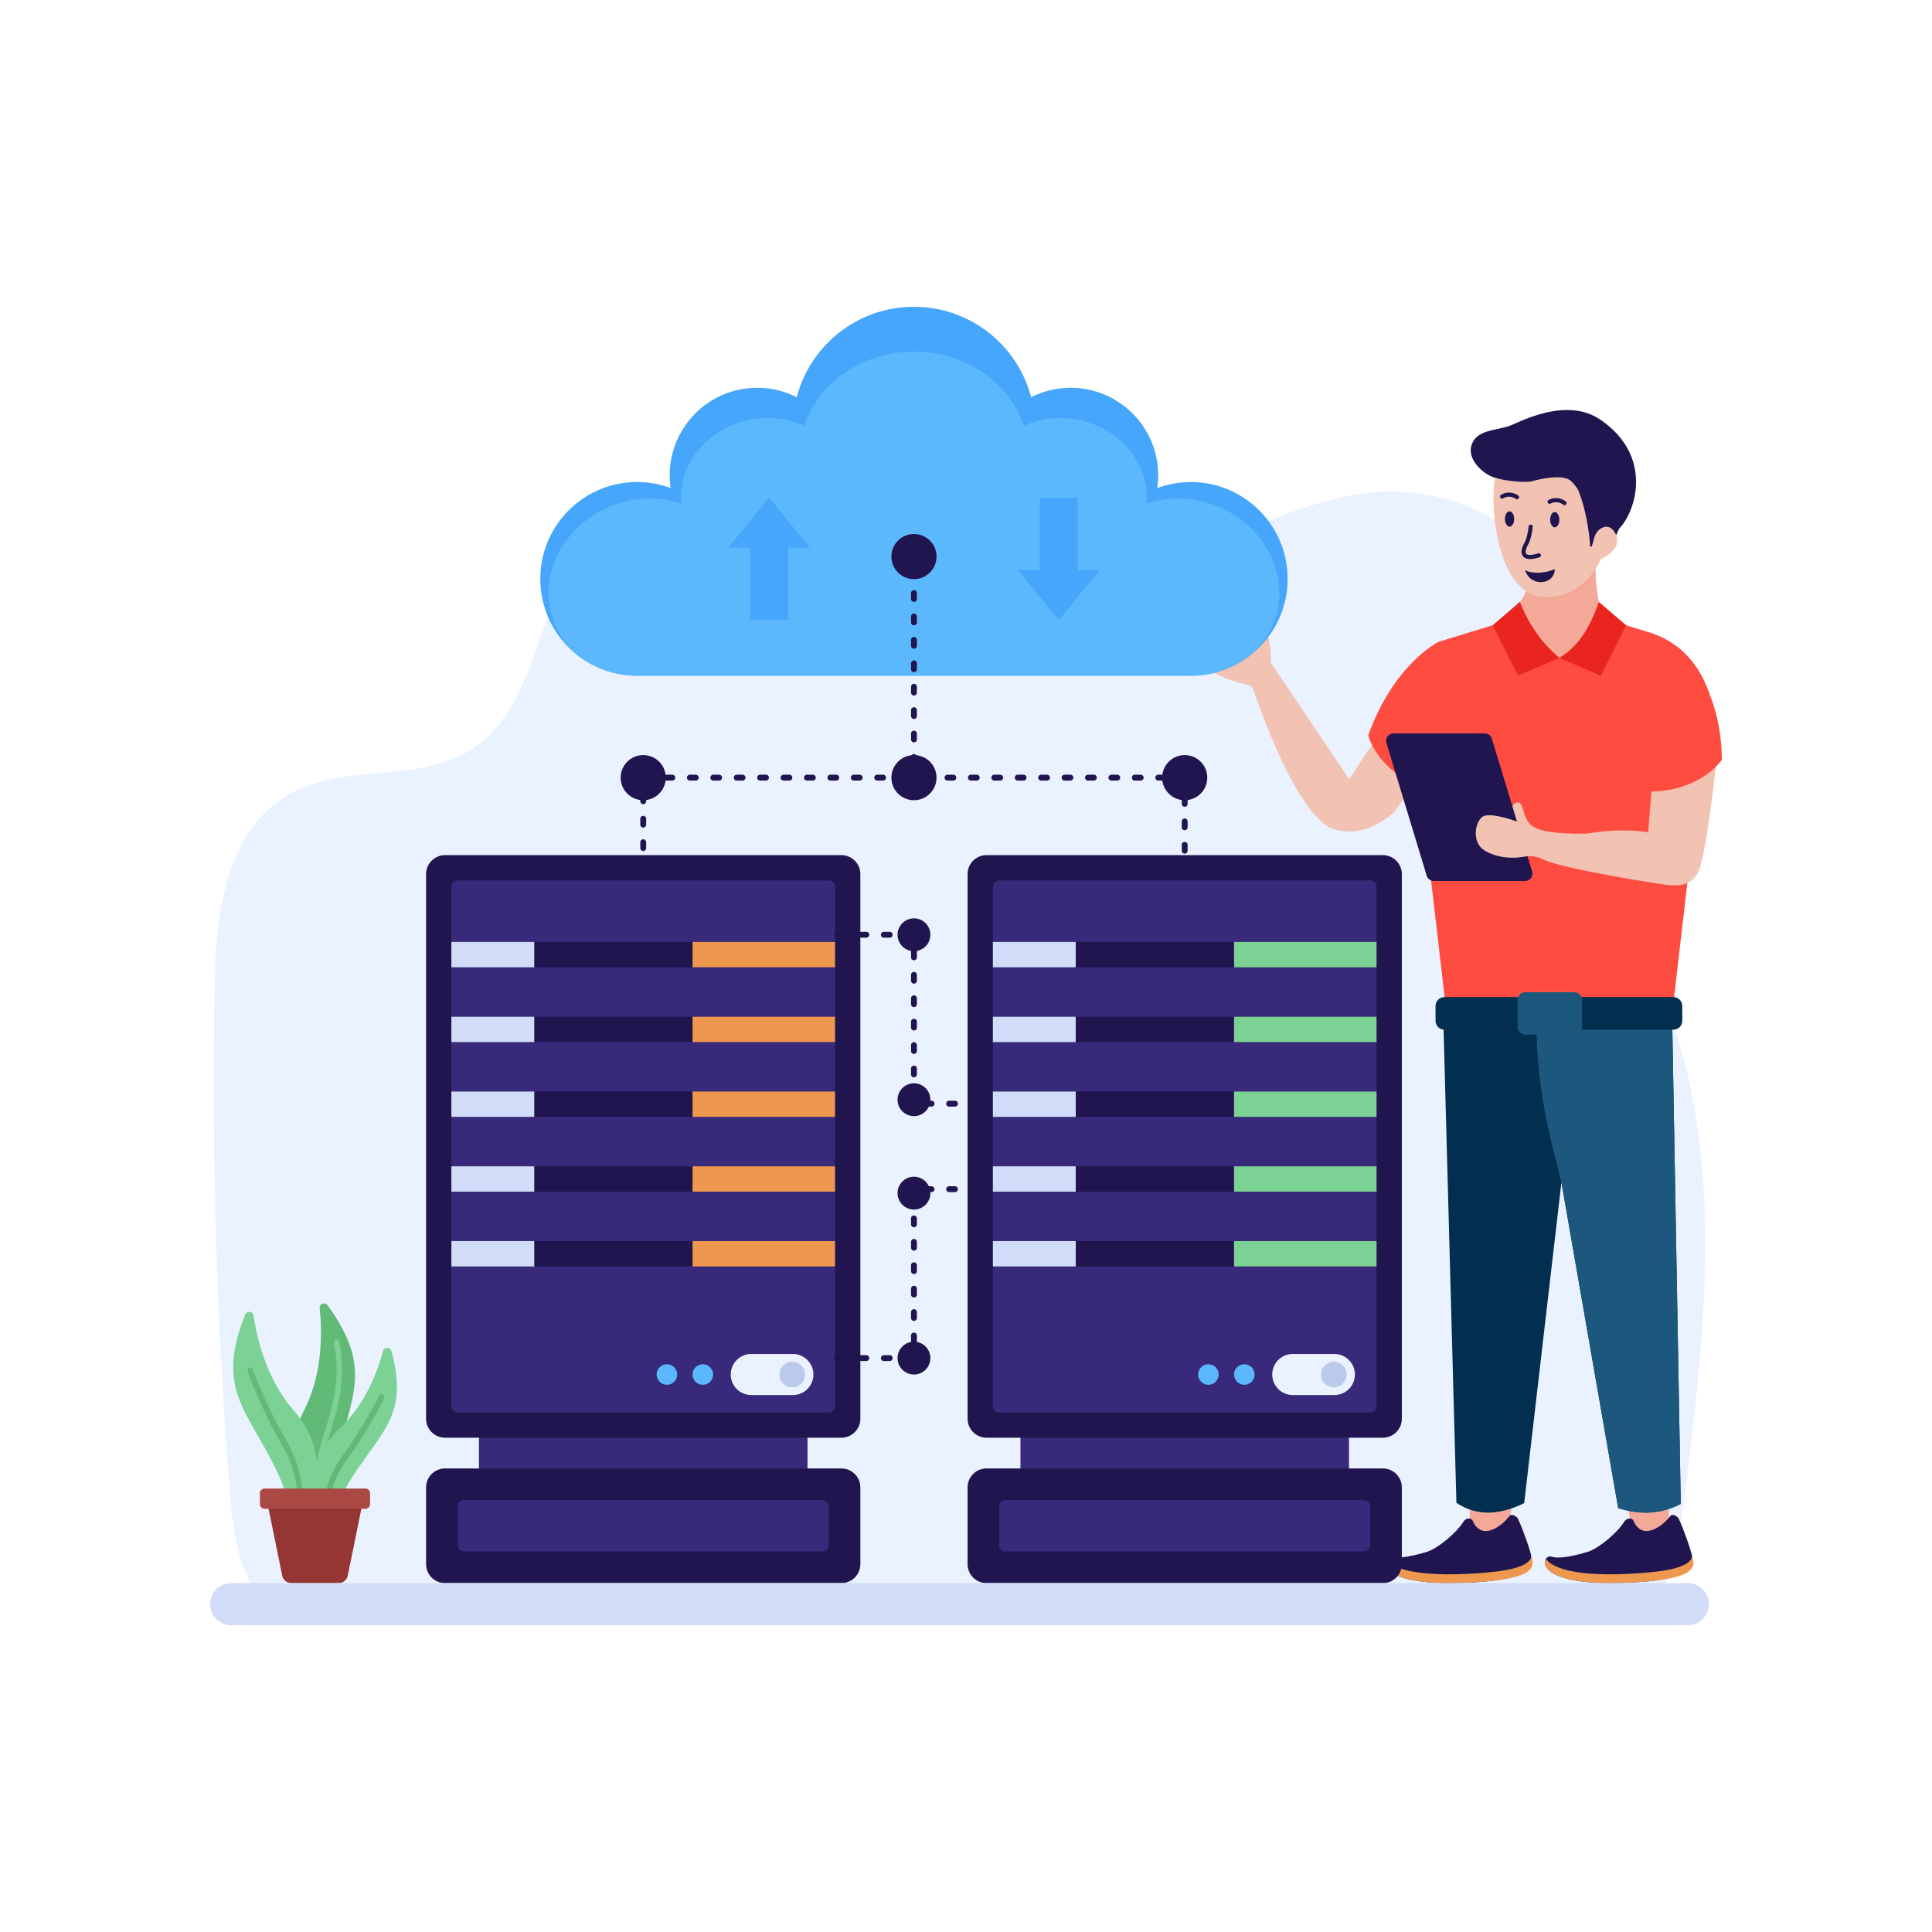 <svg id="SvgjsSvg1001" width="550" height="550" xmlns="http://www.w3.org/2000/svg" version="1.1"
>
    <defs id="SvgjsDefs1002"></defs>
    <g id="SvgjsG1008">
        <svg xmlns="http://www.w3.org/2000/svg" enable-background="new 0 0 330 300" viewBox="0 0 330 300" width="550"
             height="550">
            <path fill="#ebf2ff"
                  d="M290.145 179.075c-2.642-20.374-10.983-40.793-27.05-54.48-5.402-4.603-12.2-9.567-11.837-16.463.39-7.401 9.013-12.175 10.76-19.396 1.302-5.378-1.68-11.112-6.257-14.497-4.576-3.385-10.463-4.758-16.235-5.245-6.09-.515-13.705 1.419-21.226 4.315-19.36 7.456-39.879 11.46-60.625 11.297l-2.132-.016c-12.745-.1-25.077-3.785-36.318-9.791-2.152-1.15-4.499-1.847-7.023-1.854-9.34-.028-15.57 9.127-18.661 17.52s-5.543 18.02-13.434 22.779c-8.775 5.291-20.867 2.31-30 7.02-11.357 5.857-13.218 20.392-13.451 32.69-.55 29.028.323 58.08 2.612 87.032.534 6.753 1.424 14.072 6.218 19.015h237.3c3.158-5.425 4.21-12.215 4.987-18.537 2.507-20.39 5.014-41.014 2.372-61.389z"
                  class="colorebf2ff svgShape"></path>
            <path fill="#f2c3b3"
                  d="M204.742 95.787c1.367-6.427 9.823.373 9.823.373s-.623-3.528.95-3.85c1.586-.32 1.578 5.901 1.578 5.901l13.366 19.898 3.049-4.711 3.398-4.823c2.583 5.554 8.294 4.146 8.294 4.146s-5.77 9.822-7.3 11.163c-.012.011-.023.011-.023.011-2.427 2.14-5.72 3.792-9.721 2.85-6.171-1.454-12.797-20.16-14.085-23.965a1.218 1.218 0 0 0-.905-.806c-2.25-.48-9.253-2.295-8.424-6.187z"
                  class="colorf2c3b3 svgShape"></path>
            <path fill="#f4a998"
                  d="M251.044 236.486v12.047c0 2.39 6.173 2.39 6.173 0l1.99-12.047h-8.163zM277.066 235.75l1.832 11.907c.364 2.362 6.465 1.424 6.102-.938l.135-12.21-8.069 1.242zM263.687 98.277c7.74.758 9.402-10.471 9.402-10.471s-.407-1.967-.511-4.072c-.118-2.013.039-3.7.039-3.7l-11.715 3.975c0 .34-.013.653-.052.941-.138 1.39-.804 2.232-1.242 2.856-.52.744-.811 1.132-.811 1.132s-2.85 8.58 4.89 9.34z"
                  class="colorf4a998 svgShape"></path>
            <path fill="#fe4c40"
                  d="M291.495 102.204c-1.593-3.988-4.68-7.284-8.692-8.815-.342-.13-.689-.25-1.04-.357l-9.415-2.893c.06 4.105-1.812 6.62-6.008 7.221-2.852-1.65-4.884-4.032-6.007-7.22l-14.616 4.494-5.2 7.035 6.557 56.417h38.55l6.354-54.674-.483-1.208z"
                  class="colorfe4c40 svgShape"></path>
            <path fill="#f2c3b3" d="M258.38 125.083s-.528-2.497.42-2.9c1.737-.74.882 2.374 2.958 3.932"
                  class="colorf2c3b3 svgShape"></path>
            <path fill="#ea241f"
                  d="M259.608 87.806c1.571 4 3.846 7.15 6.74 9.548l-7.081 3.062-4.298-8.627 4.64-3.983zM273.089 87.806l4.667 3.995-4.325 8.615-7.082-3.062c3.153-1.837 5.281-5.195 6.74-9.548z"
                  class="colorea241f svgShape"></path>
            <path fill="#f2c3b3" d="m258.817 130.465-2.466.037s1.584-3.037 3.103-2.993c1.47.045-.38 2.742-.637 2.956z"
                  class="colorf2c3b3 svgShape"></path>
            <path fill="#20154f"
                  d="M254.531 66.281c.245.123.512.223.813.323 2.092.668 11.005 3.494 11.15 3.516.244.034 4.606 9.881 4.762 9.881l4.795-3.594s.212-.4.479-1.068c3.004-3.071 5.864-12.563-3.25-18.705-5.674-3.828-13.43.3-15.255 1.035-2.336.946-6.02.579-6.743 3.616-.467 1.97 1.38 4.073 3.25 4.996z"
                  class="color20154f svgShape"></path>
            <path fill="#f2c3b3"
                  d="M261.488 67.24c.147-.03 5.243-1.548 6.826-.091.49.45.896.976 1.245 1.536 1.2 2.889 1.878 6.832 2.056 9.674l.27-.005.408-1.457c.204-.731.66-1.4 1.341-1.737.65-.322 1.406-.328 2.072.621 2.003 2.855-2.225 4.717-2.225 4.717s-3.293 7.61-10.813 6.319c-6.241-1.071-8.366-13.518-7.313-20.215 2.095.667 5.368.8 6.133.639z"
                  class="colorf2c3b3 svgShape"></path>
            <ellipse cx="257.843" cy="73.651" fill="#20154f" rx=".788" ry="1.308"
                     class="color20154f svgShape"></ellipse>
            <ellipse cx="265.563" cy="73.763" fill="#20154f" rx=".788" ry="1.308"
                     class="color20154f svgShape"></ellipse>
            <path fill="#20154f"
                  d="M259.118 70.283a.347.347 0 0 1-.206-.067 1.965 1.965 0 0 0-2.165-.098.35.35 0 0 1-.358-.602 2.665 2.665 0 0 1 2.935.134.35.35 0 0 1-.206.633zM265.57 82.189c.004 2.69-4.097 3.197-5.073.213 1.443.724 3.774.422 5.073-.213zM261.34 80.49c-.538 0-.935-.152-1.187-.457-.406-.49-.335-1.293.2-2.259.59-1.065.746-2.827.747-2.845a.356.356 0 0 1 .378-.319.35.35 0 0 1 .32.378c-.007.079-.17 1.928-.833 3.125-.368.667-.473 1.231-.272 1.475.242.293 1.008.265 2.047-.073.18-.063.381.04.44.224a.35.35 0 0 1-.224.44c-.632.208-1.172.311-1.615.311zM267.23 71.292a.347.347 0 0 1-.22-.078 1.966 1.966 0 0 0-2.156-.203.35.35 0 1 1-.328-.618 2.666 2.666 0 0 1 2.924.276.35.35 0 0 1-.22.623z"
                  class="color20154f svgShape"></path>
            <path fill="#022e4f"
                  d="M285.609 158.594c.332 18.071 1.478 83.285 1.478 83.285-3.069 1.594-6.56 2.03-10.688.721l-9.696-55.65-6.36 54.799c-4.464 2.185-8.318 2.146-11.577-.058l-2.252-83.097h39.095z"
                  class="color022e4f svgShape"></path>
            <path fill="#1c587e"
                  d="M262.397 158.594h23.212c.332 18.071 1.478 83.285 1.478 83.285-3.069 1.594-6.56 2.03-10.688.721l-9.696-55.65c-3.018-11.568-4.25-17.885-4.306-28.356z"
                  class="color1c587e svgShape"></path>
            <path fill="#022e4f"
                  d="M246.717 155.31h39.113c.838 0 1.517.68 1.517 1.518v2.53c0 .838-.68 1.517-1.517 1.517h-39.113c-.838 0-1.517-.679-1.517-1.517v-2.53c0-.838.679-1.518 1.517-1.518z"
                  class="color022e4f svgShape"></path>
            <path fill="#1c587e"
                  d="M259.21 155.844v4.483c0 .77.605 1.375 1.375 1.375h8.251a1.37 1.37 0 0 0 1.375-1.375v-4.483a1.38 1.38 0 0 0-1.375-1.375h-8.25a1.37 1.37 0 0 0-1.376 1.375z"
                  class="color1c587e svgShape"></path>
            <path fill="#f2c3b3" d="m258.817 130.465-2.466.037s1.584-3.037 3.103-2.993c1.47.045-.38 2.742-.637 2.956z"
                  class="colorf2c3b3 svgShape"></path>
            <path fill="#fe4c40"
                  d="M245.717 94.634s-7.602 3.688-12.029 16c1.333 4.124 5.323 7.782 10.226 9.31 0 0 8.858-14.438 1.803-25.31z"
                  class="colorfe4c40 svgShape"></path>
            <path fill="#20154f"
                  d="M238.023 110.274h15.59c.557 0 1.049.364 1.21.897l6.88 22.68a1.265 1.265 0 0 1-1.21 1.63h-15.591a1.265 1.265 0 0 1-1.21-.897l-6.88-22.679a1.265 1.265 0 0 1 1.211-1.631z"
                  class="color20154f svgShape"></path>
            <path fill="#f2c3b3"
                  d="M282.787 112.581s-1.188 12.83-1.252 14.578c0 0-4.204-.822-10.463.216 0 0-7.239.298-9.314-1.26l-3.378-1.032s-4.194-1.481-5.273-.496c-1.149 1.05-1.516 3.664-.21 5.121.883.985 2.892 1.6 4.32 1.738 3.543.341 3.58-.978 6.758.505 3.178 1.484 20.945 4.356 21.425 4.25.48-.105 3.27.625 4.693-2.316 1.424-2.941 3.216-20 3.216-20l-10.522-1.304z"
                  class="colorf2c3b3 svgShape"></path>
            <path fill="#fe4c40"
                  d="M286.881 95.787s7.149 5.937 7.227 19.02c-2.628 3.446-7.607 5.568-12.74 5.377 0 0-4.756-16.491 5.513-24.397z"
                  class="colorfe4c40 svgShape"></path>
            <path fill="#20154f"
                  d="M286.567 244.16c-.457-.373-1-.598-1.352-.126-1.233 1.654-4.686 4.232-6.198.741-.264-.61-1.212-.47-1.554.099-1.062 1.77-4.163 4.448-6.102 5.133 0 0-4.504 1.498-6.33.885-1.825-.613-4.065 5.71 15.278 4.313 7.011-.507 8.668-2.083 8.726-4.243.018-.7-2.075-6.481-2.468-6.802z"
                  class="color20154f svgShape"></path>
            <path fill="#ee984f"
                  d="M280.169 253.705c-11.068.8-15.068-.929-16.124-2.439-.848 1.286.896 5.048 16.264 3.939 6.805-.492 9.835-1.626 8.726-4.243-.523 1.578-3.535 2.358-8.866 2.743z"
                  class="coloree984f svgShape"></path>
            <path fill="#20154f"
                  d="M259.102 244.16c-.456-.373-1-.598-1.351-.126-1.233 1.654-4.686 4.232-6.198.741-.264-.61-1.212-.47-1.554.099-1.063 1.77-4.164 4.448-6.103 5.133 0 0-4.503 1.498-6.329.885-1.826-.613-4.065 5.71 15.277 4.313 7.012-.507 8.668-2.083 8.726-4.243.019-.7-2.075-6.481-2.468-6.802z"
                  class="color20154f svgShape"></path>
            <path fill="#ee984f"
                  d="M252.704 253.705c-11.068.8-15.068-.929-16.124-2.439-.847 1.286.897 5.048 16.264 3.939 6.805-.492 9.836-1.626 8.726-4.243-.522 1.578-3.534 2.358-8.866 2.743z"
                  class="coloree984f svgShape"></path>
            <path fill="#46a6fc"
                  d="M219.933 83.875c0 9.14-7.4 16.54-16.54 16.54H108.82c-9.128 0-16.529-7.4-16.529-16.54 0-9.128 7.4-16.54 16.529-16.54 2.02 0 3.945.373 5.731 1.027a14.861 14.861 0 0 1-.163-2.171c0-8.253 6.7-14.953 14.953-14.953 2.428 0 4.727.584 6.746 1.61 2.312-8.882 10.401-15.442 20.031-15.442 9.607 0 17.696 6.56 20.007 15.443a14.898 14.898 0 0 1 6.747-1.611c8.265 0 14.953 6.7 14.953 14.953 0 .747-.058 1.47-.163 2.183a16.418 16.418 0 0 1 5.731-1.04c9.14 0 16.54 7.413 16.54 16.541z"
                  class="color46a6fc svgShape"></path>
            <path fill="#5cb8fc"
                  d="M218.45 84.936c-.79-8.239-8.481-14.777-17.206-14.777-1.916 0-3.744.327-5.414.909.062-.623.078-1.255.037-1.906-.445-7.102-7.045-12.752-14.763-12.752-2.268 0-4.388.488-6.26 1.35-2.36-7.368-9.918-12.699-18.726-12.699-8.83 0-16.388 5.33-18.748 12.698-1.861-.86-3.992-1.349-6.26-1.349-7.707 0-14.319 5.65-14.764 12.752-.04.64-.024 1.273.038 1.895a16.67 16.67 0 0 0-5.415-.898c-8.713 0-16.404 6.538-17.194 14.777-.507 5.284 1.926 10.003 6.046 12.803a16.433 16.433 0 0 0 8.999 2.677h94.573c3.326 0 6.416-.99 9.009-2.677 4.122-2.8 6.554-7.52 6.048-12.803z"
                  class="color5cb8fc svgShape"></path>
            <path fill="#46a6fc"
                  d="m187.827 82.369-6.973 8.544-6.971-8.544h3.716V69.998h6.509v12.37zM124.398 78.542l6.973-8.544 6.971 8.544h-3.717v12.37h-6.508v-12.37z"
                  class="color46a6fc svgShape"></path>
            <circle cx="202.358" cy="117.828" r="3.855" fill="#20154f" class="color20154f svgShape"></circle>
            <circle cx="156.112" cy="117.828" r="3.855" fill="#20154f" class="color20154f svgShape"></circle>
            <circle cx="109.867" cy="117.828" r="3.855" fill="#20154f" class="color20154f svgShape"></circle>
            <path fill="#20154f"
                  d="M202.358 142.359a.5.5 0 0 1-.5-.5v-.553a.5.5 0 1 1 1 0v.553a.5.5 0 0 1-.5.5zm-92.491 0a.5.5 0 0 1-.5-.5v-1a.5.5 0 1 1 1 0v1a.5.5 0 0 1-.5.5zm92.49-3.553a.5.5 0 0 1-.5-.5v-1a.5.5 0 1 1 1 0v1a.5.5 0 0 1-.5.5zm-92.49-.447a.5.5 0 0 1-.5-.5v-1a.5.5 0 1 1 1 0v1a.5.5 0 0 1-.5.5zm92.49-3.553a.5.5 0 0 1-.5-.5v-1a.5.5 0 1 1 1 0v1a.5.5 0 0 1-.5.5zm-92.49-.447a.5.5 0 0 1-.5-.5v-1a.5.5 0 1 1 1 0v1a.5.5 0 0 1-.5.5zm92.49-3.553a.5.5 0 0 1-.5-.5v-1a.5.5 0 1 1 1 0v1a.5.5 0 0 1-.5.5zm-92.49-.447a.5.5 0 0 1-.5-.5v-1a.5.5 0 1 1 1 0v1a.5.5 0 0 1-.5.5zm92.49-3.553a.5.5 0 0 1-.5-.5v-1a.5.5 0 1 1 1 0v1a.5.5 0 0 1-.5.5zm-92.49-.447a.5.5 0 0 1-.5-.5v-1a.5.5 0 1 1 1 0v1a.5.5 0 0 1-.5.5zm92.49-3.553a.5.5 0 0 1-.5-.5v-1a.5.5 0 1 1 1 0v1a.5.5 0 0 1-.5.5zm-92.49-.447a.5.5 0 0 1-.5-.5v-1a.5.5 0 1 1 1 0v1a.5.5 0 0 1-.5.5zm92.49-3.553a.5.5 0 0 1-.499-.478h-.022a.5.5 0 1 1 0-1h.522a.5.5 0 0 1 .5.5v.478a.5.5 0 0 1-.5.5zm-92.49-.463a.487.487 0 0 1-.5-.484v-.031a.5.5 0 0 1 .5-.5h.969a.5.5 0 1 1 0 1h-.85a.46.46 0 0 1-.12.015zm88.969-.015h-1a.5.5 0 1 1 0-1h1a.5.5 0 1 1 0 1zm-4 0h-1a.5.5 0 1 1 0-1h1a.5.5 0 1 1 0 1zm-4 0h-1a.5.5 0 1 1 0-1h1a.5.5 0 1 1 0 1zm-4 0h-1a.5.5 0 1 1 0-1h1a.5.5 0 1 1 0 1zm-4 0h-1a.5.5 0 1 1 0-1h1a.5.5 0 1 1 0 1zm-4 0h-1a.5.5 0 1 1 0-1h1a.5.5 0 1 1 0 1zm-4 0h-1a.5.5 0 1 1 0-1h1a.5.5 0 1 1 0 1zm-4 0h-1a.5.5 0 1 1 0-1h1a.5.5 0 1 1 0 1zm-4 0h-1a.5.5 0 1 1 0-1h1a.5.5 0 1 1 0 1zm-4 0h-1a.5.5 0 1 1 0-1h1a.5.5 0 1 1 0 1zm-4 0h-1a.5.5 0 1 1 0-1h1a.5.5 0 1 1 0 1zm-4 0h-1a.5.5 0 1 1 0-1h1a.5.5 0 1 1 0 1zm-4 0h-1a.5.5 0 1 1 0-1h1a.5.5 0 1 1 0 1zm-4 0h-1a.5.5 0 1 1 0-1h1a.5.5 0 1 1 0 1zm-4 0h-1a.5.5 0 1 1 0-1h1a.5.5 0 1 1 0 1zm-4 0h-1a.5.5 0 1 1 0-1h1a.5.5 0 1 1 0 1zm-4 0h-1a.5.5 0 1 1 0-1h1a.5.5 0 1 1 0 1zm-4 0h-1a.5.5 0 1 1 0-1h1a.5.5 0 1 1 0 1zm-4 0h-1a.5.5 0 1 1 0-1h1a.5.5 0 1 1 0 1zm-4 0h-1a.5.5 0 1 1 0-1h1a.5.5 0 1 1 0 1zm-4 0h-1a.5.5 0 1 1 0-1h1a.5.5 0 1 1 0 1zm-4 0h-1a.5.5 0 1 1 0-1h1a.5.5 0 1 1 0 1zM156.112 115.803a.5.5 0 0 1-.5-.5v-1a.5.5 0 1 1 1 0v1a.5.5 0 0 1-.5.5zm0-4a.5.5 0 0 1-.5-.5v-1a.5.5 0 1 1 1 0v1a.5.5 0 0 1-.5.5zm0-4a.5.5 0 0 1-.5-.5v-1a.5.5 0 1 1 1 0v1a.5.5 0 0 1-.5.5zm0-4a.5.5 0 0 1-.5-.5v-1a.5.5 0 1 1 1 0v1a.5.5 0 0 1-.5.5zm0-4a.5.5 0 0 1-.5-.5v-1a.5.5 0 1 1 1 0v1a.5.5 0 0 1-.5.5zm0-4a.5.5 0 0 1-.5-.5v-1a.5.5 0 1 1 1 0v1a.5.5 0 0 1-.5.5zm0-4a.5.5 0 0 1-.5-.5v-1a.5.5 0 1 1 1 0v1a.5.5 0 0 1-.5.5zm0-4a.5.5 0 0 1-.5-.5v-1a.5.5 0 1 1 1 0v1a.5.5 0 0 1-.5.5zm0-4a.5.5 0 0 1-.5-.5v-1a.5.5 0 1 1 1 0v1a.5.5 0 0 1-.5.5z"
                  class="color20154f svgShape"></path>
            <circle cx="156.112" cy="80.065" r="3.855" fill="#20154f" class="color20154f svgShape"></circle>
            <path fill="#38297a" d="M81.806 220.874h56.121v19.391H81.806z" class="color38297a svgShape"></path>
            <path fill="#20154f"
                  d="M143.712 235.822h-67.69a3.242 3.242 0 0 0-3.243 3.242v13.101a3.242 3.242 0 0 0 3.242 3.242h67.691a3.242 3.242 0 0 0 3.242-3.242v-13.1a3.242 3.242 0 0 0-3.242-3.243z"
                  class="color20154f svgShape"></path>
            <path fill="#38297a"
                  d="M140.47 241.226H79.263a1.08 1.08 0 0 0-1.081 1.08v6.617c0 .597.484 1.08 1.08 1.08h61.208a1.08 1.08 0 0 0 1.08-1.08v-6.617a1.08 1.08 0 0 0-1.08-1.08z"
                  class="color38297a svgShape"></path>
            <path fill="#20154f"
                  d="M143.712 131.066h-67.69a3.242 3.242 0 0 0-3.243 3.242v93.02a3.242 3.242 0 0 0 3.242 3.242h67.691a3.242 3.242 0 0 0 3.242-3.242v-93.02a3.242 3.242 0 0 0-3.242-3.242z"
                  class="color20154f svgShape"></path>
            <path fill="#38297a"
                  d="M141.553 135.386H78.18a1.08 1.08 0 0 0-1.08 1.08v88.702c0 .597.484 1.081 1.08 1.081h63.373a1.08 1.08 0 0 0 1.08-1.08v-88.702a1.08 1.08 0 0 0-1.08-1.08z"
                  class="color38297a svgShape"></path>
            <path fill="#20154f" d="M77.1 145.89h65.534v4.333H77.1z" class="color20154f svgShape"></path>
            <path fill="#ee984f" d="M118.293 145.89h24.34v4.333h-24.34z" class="coloree984f svgShape"></path>
            <path fill="#d1dcf8" d="M77.1 145.89h14.153v4.333H77.1z" class="colord1dcf8 svgShape"></path>
            <path fill="#20154f" d="M77.1 158.664h65.534v4.333H77.1z" class="color20154f svgShape"></path>
            <path fill="#ee984f" d="M118.293 158.664h24.34v4.333h-24.34z" class="coloree984f svgShape"></path>
            <path fill="#d1dcf8" d="M77.1 158.664h14.153v4.333H77.1z" class="colord1dcf8 svgShape"></path>
            <path fill="#20154f" d="M77.1 171.439h65.534v4.333H77.1z" class="color20154f svgShape"></path>
            <path fill="#ee984f" d="M118.293 171.439h24.34v4.333h-24.34z" class="coloree984f svgShape"></path>
            <path fill="#d1dcf8" d="M77.1 171.439h14.153v4.333H77.1z" class="colord1dcf8 svgShape"></path>
            <path fill="#20154f" d="M77.1 184.213h65.534v4.333H77.1z" class="color20154f svgShape"></path>
            <path fill="#ee984f" d="M118.293 184.213h24.34v4.333h-24.34z" class="coloree984f svgShape"></path>
            <path fill="#d1dcf8" d="M77.1 184.213h14.153v4.333H77.1z" class="colord1dcf8 svgShape"></path>
            <path fill="#20154f" d="M77.1 196.987h65.534v4.333H77.1z" class="color20154f svgShape"></path>
            <path fill="#ee984f" d="M118.293 196.987h24.34v4.333h-24.34z" class="coloree984f svgShape"></path>
            <path fill="#d1dcf8" d="M77.1 196.987h14.153v4.333H77.1z" class="colord1dcf8 svgShape"></path>
            <circle cx="113.912" cy="219.777" r="1.756" fill="#5cb8fc" class="color5cb8fc svgShape"></circle>
            <circle cx="120.049" cy="219.777" r="1.756" fill="#5cb8fc" class="color5cb8fc svgShape"></circle>
            <path fill="#ebf2ff" d="M135.43 216.27h-7.105a3.506 3.506 0 1 0 0 7.013h7.106a3.506 3.506 0 0 0 0-7.013z"
                  class="colorebf2ff svgShape"></path>
            <circle cx="135.326" cy="219.777" r="2.188" fill="#bbcaea" class="colorbbcaea svgShape"></circle>
            <path fill="#38297a" d="M174.297 220.874h56.121v19.391h-56.121z" class="color38297a svgShape"></path>
            <path fill="#20154f"
                  d="M236.203 235.822h-67.69a3.242 3.242 0 0 0-3.243 3.242v13.101a3.242 3.242 0 0 0 3.242 3.242h67.691a3.242 3.242 0 0 0 3.242-3.242v-13.1a3.242 3.242 0 0 0-3.242-3.243z"
                  class="color20154f svgShape"></path>
            <path fill="#38297a"
                  d="M232.961 241.226h-61.207a1.08 1.08 0 0 0-1.081 1.08v6.617c0 .597.484 1.08 1.08 1.08h61.208a1.08 1.08 0 0 0 1.08-1.08v-6.617a1.08 1.08 0 0 0-1.08-1.08z"
                  class="color38297a svgShape"></path>
            <path fill="#20154f"
                  d="M236.203 131.066h-67.69a3.242 3.242 0 0 0-3.243 3.242v93.02a3.242 3.242 0 0 0 3.242 3.242h67.691a3.242 3.242 0 0 0 3.242-3.242v-93.02a3.242 3.242 0 0 0-3.242-3.242z"
                  class="color20154f svgShape"></path>
            <path fill="#38297a"
                  d="M234.044 135.386h-63.373a1.08 1.08 0 0 0-1.08 1.08v88.702c0 .597.484 1.081 1.08 1.081h63.373a1.08 1.08 0 0 0 1.08-1.08v-88.702a1.08 1.08 0 0 0-1.08-1.08z"
                  class="color38297a svgShape"></path>
            <path fill="#20154f" d="M169.591 145.89h65.534v4.333h-65.534z" class="color20154f svgShape"></path>
            <path fill="#7cd194" d="M210.784 145.89h24.34v4.333h-24.34z" class="color7cd194 svgShape"></path>
            <path fill="#d1dcf8" d="M169.591 145.89h14.153v4.333h-14.153z" class="colord1dcf8 svgShape"></path>
            <path fill="#20154f" d="M169.591 158.664h65.534v4.333h-65.534z" class="color20154f svgShape"></path>
            <path fill="#7cd194" d="M210.784 158.664h24.34v4.333h-24.34z" class="color7cd194 svgShape"></path>
            <path fill="#d1dcf8" d="M169.591 158.664h14.153v4.333h-14.153z" class="colord1dcf8 svgShape"></path>
            <path fill="#20154f" d="M169.591 171.439h65.534v4.333h-65.534z" class="color20154f svgShape"></path>
            <path fill="#7cd194" d="M210.784 171.439h24.34v4.333h-24.34z" class="color7cd194 svgShape"></path>
            <path fill="#d1dcf8" d="M169.591 171.439h14.153v4.333h-14.153z" class="colord1dcf8 svgShape"></path>
            <path fill="#20154f" d="M169.591 184.213h65.534v4.333h-65.534z" class="color20154f svgShape"></path>
            <path fill="#7cd194" d="M210.784 184.213h24.34v4.333h-24.34z" class="color7cd194 svgShape"></path>
            <path fill="#d1dcf8" d="M169.591 184.213h14.153v4.333h-14.153z" class="colord1dcf8 svgShape"></path>
            <path fill="#20154f" d="M169.591 196.987h65.534v4.333h-65.534z" class="color20154f svgShape"></path>
            <path fill="#7cd194" d="M210.784 196.987h24.34v4.333h-24.34z" class="color7cd194 svgShape"></path>
            <path fill="#d1dcf8" d="M169.591 196.987h14.153v4.333h-14.153z" class="colord1dcf8 svgShape"></path>
            <circle cx="206.403" cy="219.777" r="1.756" fill="#5cb8fc" class="color5cb8fc svgShape"></circle>
            <circle cx="212.54" cy="219.777" r="1.756" fill="#5cb8fc" class="color5cb8fc svgShape"></circle>
            <path fill="#ebf2ff" d="M227.922 216.27h-7.106a3.506 3.506 0 1 0 0 7.013h7.106a3.506 3.506 0 0 0 0-7.013z"
                  class="colorebf2ff svgShape"></path>
            <circle cx="227.817" cy="219.777" r="2.188" fill="#bbcaea" class="colorbbcaea svgShape"></circle>
            <path fill="#20154f"
                  d="M167.116 174.014h-1a.5.5 0 1 1 0-1h1a.5.5 0 1 1 0 1zm-4 0h-1a.5.5 0 1 1 0-1h1a.5.5 0 1 1 0 1zm-4 0h-1a.5.5 0 1 1 0-1h1a.5.5 0 1 1 0 1zm-3.004-.997a.5.5 0 0 1-.5-.5v-1a.5.5 0 1 1 1 0v1a.5.5 0 0 1-.5.5zm0-4a.5.5 0 0 1-.5-.5v-1a.5.5 0 1 1 1 0v1a.5.5 0 0 1-.5.5zm0-4a.5.5 0 0 1-.5-.5v-1a.5.5 0 1 1 1 0v1a.5.5 0 0 1-.5.5zm0-4a.5.5 0 0 1-.5-.5v-1a.5.5 0 1 1 1 0v1a.5.5 0 0 1-.5.5zm0-4a.5.5 0 0 1-.5-.5v-1a.5.5 0 1 1 1 0v1a.5.5 0 0 1-.5.5zm0-4a.5.5 0 0 1-.5-.5v-1a.5.5 0 1 1 1 0v1a.5.5 0 0 1-.5.5zm0-4a.5.5 0 0 1-.5-.5v-1a.5.5 0 1 1 1 0v1a.5.5 0 0 1-.5.5zm-.145-3.854h-1a.5.5 0 1 1 0-1h1a.5.5 0 1 1 0 1zm-4 0h-1a.5.5 0 1 1 0-1h1a.5.5 0 1 1 0 1zm-4 0h-1a.5.5 0 1 1 0-1h1a.5.5 0 1 1 0 1zm-4 0h-1a.5.5 0 1 1 0-1h1a.5.5 0 1 1 0 1z"
                  class="color20154f svgShape"></path>
            <circle cx="156.112" cy="144.663" r="2.804" fill="#20154f" class="color20154f svgShape"></circle>
            <circle cx="156.112" cy="172.839" r="2.804" fill="#20154f" class="color20154f svgShape"></circle>
            <path fill="#20154f"
                  d="M155.967 217.473h-1a.5.5 0 1 1 0-1h1a.5.5 0 1 1 0 1zm-4 0h-1a.5.5 0 1 1 0-1h1a.5.5 0 1 1 0 1zm-4 0h-1a.5.5 0 1 1 0-1h1a.5.5 0 1 1 0 1zm-4 0h-1a.5.5 0 1 1 0-1h1a.5.5 0 1 1 0 1zm12.145-2.855a.5.5 0 0 1-.5-.5v-1a.5.5 0 1 1 1 0v1a.5.5 0 0 1-.5.5zm0-4a.5.5 0 0 1-.5-.5v-1a.5.5 0 1 1 1 0v1a.5.5 0 0 1-.5.5zm0-4a.5.5 0 0 1-.5-.5v-1a.5.5 0 1 1 1 0v1a.5.5 0 0 1-.5.5zm0-4a.5.5 0 0 1-.5-.5v-1a.5.5 0 1 1 1 0v1a.5.5 0 0 1-.5.5zm0-4a.5.5 0 0 1-.5-.5v-1a.5.5 0 1 1 1 0v1a.5.5 0 0 1-.5.5zm0-4a.5.5 0 0 1-.5-.5v-1a.5.5 0 1 1 1 0v1a.5.5 0 0 1-.5.5zm0-4a.5.5 0 0 1-.5-.5v-1a.5.5 0 1 1 1 0v1a.5.5 0 0 1-.5.5zm11.004-1.996h-1a.5.5 0 1 1 0-1h1a.5.5 0 1 1 0 1zm-4 0h-1a.5.5 0 1 1 0-1h1a.5.5 0 1 1 0 1zm-4 0h-1a.5.5 0 1 1 0-1h1a.5.5 0 1 1 0 1z"
                  class="color20154f svgShape"></path>
            <circle cx="156.112" cy="216.973" r="2.804" fill="#20154f" class="color20154f svgShape"></circle>
            <circle cx="156.112" cy="188.796" r="2.804" fill="#20154f" class="color20154f svgShape"></circle>
            <path fill="#61ba76"
                  d="M56.842 240.32c.022-1.654.173-3.402.544-5.259 2.27-11.355 6.695-15.88-1.427-27.111-.44-.61-1.428-.244-1.35.496.409 3.861.573 11.055-2.616 17.327-2.496 4.907-2.284 9.37-.095 14.547h4.944z"
                  class="color61ba76 svgShape"></path>
            <path fill="#7cd194"
                  d="M54.322 239.598c-.225 0-.424-.213-.458-.51-.368-3.226.588-6.308 1.6-9.57 1.306-4.213 2.786-8.985 1.593-15-.064-.32.085-.645.333-.727.25-.081.5.112.564.43 1.269 6.393-.272 11.358-1.63 15.74-1.007 3.243-1.876 6.046-1.543 8.953.037.326-.138.63-.39.679a.466.466 0 0 1-.07.005z"
                  class="color7cd194 svgShape"></path>
            <path fill="#7cd194"
                  d="M48.857 240.32h5.015c.904-5.672.023-10.134-3.689-14.386-4.67-5.35-6.308-12.384-6.875-16.232-.109-.737-1.158-.86-1.434-.165-5.09 12.827.344 16.186 5.39 26.691a29.25 29.25 0 0 1 1.593 4.092z"
                  class="color7cd194 svgShape"></path>
            <path fill="#61ba76"
                  d="M48.175 231.788c1.634 2.754 2.396 5.74 2.683 8.532h.927c-.291-3.017-1.096-6.261-2.874-9.257-3.35-5.642-5.72-12.1-5.744-12.166-.108-.297-.382-.425-.616-.285-.231.14-.33.495-.221.794.023.065 2.434 6.636 5.845 12.382z"
                  class="color61ba76 svgShape"></path>
            <path fill="#7cd194"
                  d="M58.45 240.32c.356-.724.743-1.454 1.197-2.193 5.29-8.598 10.267-11.084 7.223-22.359-.194-.716-1.25-.719-1.443-.002-.895 3.35-2.974 9.068-7.371 13.172-3.419 3.191-4.647 6.768-4.546 11.382h4.94z"
                  class="color7cd194 svgShape"></path>
            <path fill="#61ba76"
                  d="M56.474 240.32c.545-2.055 1.422-4.157 2.837-6.06 3.49-4.697 6.187-10.196 6.213-10.251.137-.28.072-.648-.144-.823-.216-.176-.502-.092-.639.187-.027.054-2.676 5.454-6.1 10.061-1.62 2.182-2.59 4.576-3.165 6.886h.998z"
                  class="color61ba76 svgShape"></path>
            <path fill="#963633"
                  d="m59.396 254.134 2.468-12.1H45.735l2.468 12.1a1.59 1.59 0 0 0 1.558 1.273h8.077a1.59 1.59 0 0 0 1.558-1.273z"
                  class="color963633 svgShape"></path>
            <path fill="#aa4944"
                  d="M62.414 239.255H45.186a.795.795 0 0 0-.795.795v1.86c0 .439.356.795.795.795h17.228c.439 0 .795-.356.795-.795v-1.86a.795.795 0 0 0-.795-.795z"
                  class="coloraa4944 svgShape"></path>
            <path fill="#d1dcf8"
                  d="M288.287 255.407H39.48a3.59 3.59 0 0 0-3.59 3.59v.007a3.59 3.59 0 0 0 3.59 3.59h248.806a3.59 3.59 0 0 0 3.59-3.59v-.007a3.59 3.59 0 0 0-3.59-3.59z"
                  class="colord1dcf8 svgShape"></path>
        </svg>
    </g>
</svg>